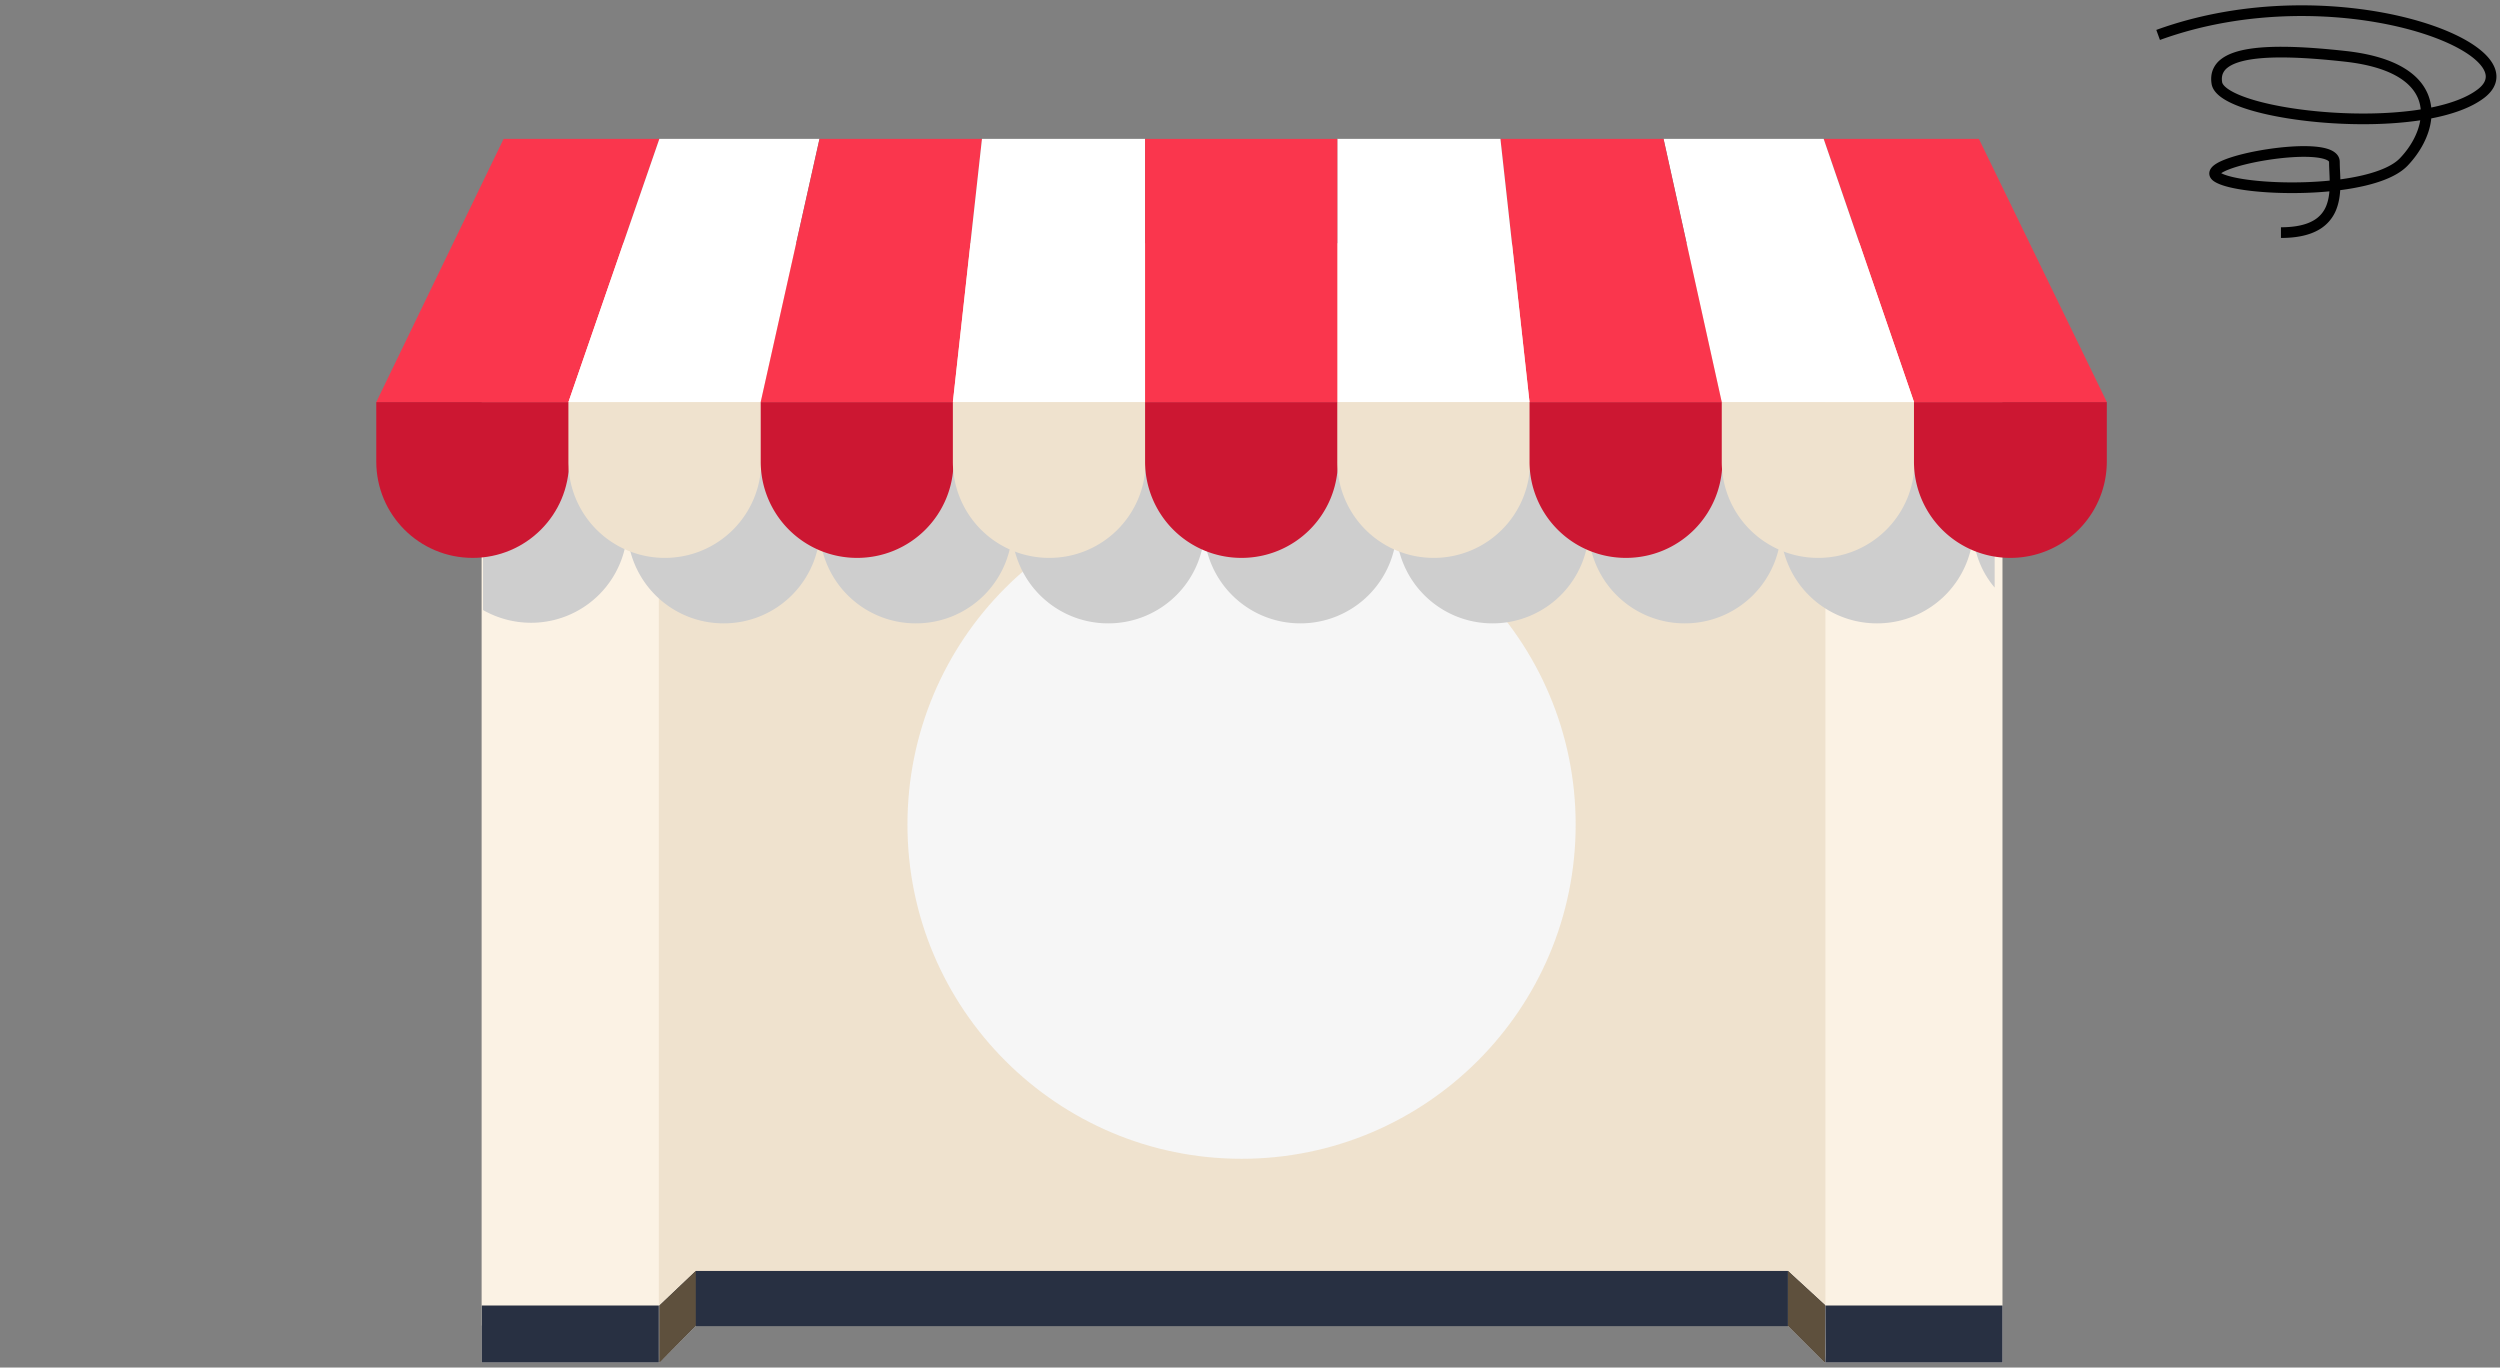 <svg fill="none" height="128" width="234" xmlns="http://www.w3.org/2000/svg"><rect width="100%" height="100%" fill="#808080" stroke="none"/><g fill="#efe2ce"><path d="M187.265 22.762H45.094v101.307h142.171z"/><path d="M65.135 124.069l-3.405 3.462-13.167-104.77h16.572z"/><path d="M65.135 124.069l-3.405 3.462-13.167-104.77h16.572zm102.209 0l3.462 3.462 13.167-104.77h-16.629z"/><path d="M167.344 124.069l3.462 3.462 13.167-104.77h-16.629z"/></g><path d="M61.727 122.196v5.335l3.405-3.462v-5.108zm105.617-3.235v5.108l3.462 3.462.057-5.335z" fill="#283042"/><path d="M61.727 122.196v5.335l3.405-3.462v-5.108zm105.617-3.235v5.108l3.462 3.462.057-5.335z" fill="#5e503d"/><path d="M61.666 26.224H45.094V127.53h16.572zm125.766 0h-16.573V127.53h16.573z" fill="#fbf2e4"/><path d="M61.666 122.196H45.094v5.335h16.572zm125.766 0h-16.573v5.335h16.573z" fill="#283042"/><path d="M84.938 77.19c0 17.253 14.018 31.272 31.272 31.272 17.253 0 31.272-14.019 31.272-31.272 0-17.254-14.019-31.272-31.272-31.272C98.9 45.86 84.938 59.879 84.938 77.19z" fill="#f6f6f6"/><g fill="#cecece"><path d="M45.211 43.761V57.1a9.108 9.108 0 004.484 1.192 9.01 9.01 0 009.024-9.025v-5.562H45.21z"/><path d="M58.711 43.761v5.562a9.01 9.01 0 009.024 9.024 9.01 9.01 0 009.024-9.024v-5.562z"/><path d="M76.703 43.761v5.562a9.01 9.01 0 009.024 9.024 9.01 9.01 0 009.024-9.024v-5.562z"/><path d="M94.703 43.761v5.562a9.01 9.01 0 009.024 9.024 9.01 9.01 0 009.024-9.024v-5.562z"/><path d="M112.688 43.761v5.562a9.01 9.01 0 009.024 9.024 9.01 9.01 0 009.024-9.024v-5.562z"/><path d="M130.68 43.761v5.562a9.01 9.01 0 009.024 9.024 9.01 9.01 0 009.024-9.024v-5.562z"/><path d="M148.672 43.761v5.562a9.01 9.01 0 009.024 9.024 9.01 9.01 0 009.024-9.024v-5.562z"/><path d="M166.664 43.761v5.562a9.01 9.01 0 009.024 9.024 9.01 9.01 0 009.024-9.024v-5.562z"/><path d="M186.699 43.761h-2.043v5.562c0 2.157.738 4.143 2.043 5.676z"/></g><path d="M35.219 37.632v5.562c0 4.994 4.03 9.024 9.024 9.024s9.024-4.03 9.024-9.024v-5.562z" fill="#cc1732"/><path d="M53.203 37.632v5.562a9.01 9.01 0 009.024 9.024 9.01 9.01 0 009.024-9.024v-5.562z" fill="#efe2ce"/><path d="M71.203 37.632v5.562a9.01 9.01 0 009.024 9.024 9.01 9.01 0 009.024-9.024v-5.562z" fill="#cc1732"/><path d="M89.188 37.632v5.562a9.01 9.01 0 009.023 9.024 9.01 9.01 0 009.025-9.024v-5.562z" fill="#efe2ce"/><path d="M107.18 37.632v5.562a9.01 9.01 0 009.024 9.024 9.01 9.01 0 009.024-9.024v-5.562z" fill="#cc1732"/><path d="M125.172 37.632v5.562a9.01 9.01 0 009.024 9.024 9.01 9.01 0 009.024-9.024v-5.562z" fill="#efe2ce"/><path d="M143.164 37.632v5.562a9.01 9.01 0 009.024 9.024 9.01 9.01 0 009.024-9.024v-5.562z" fill="#cc1732"/><path d="M161.156 37.632v5.562a9.01 9.01 0 009.024 9.024 9.01 9.01 0 009.024-9.024v-5.562z" fill="#efe2ce"/><path d="M179.148 37.632v5.562a9.01 9.01 0 009.024 9.024 9.011 9.011 0 009.025-9.024v-5.562z" fill="#cc1732"/><path d="M61.723 13H47.137L35.22 37.632h17.99z" fill="#fa364d"/><path d="M76.7 13H61.716l-8.513 24.632h17.992z" fill="#fff"/><path d="M91.919 13h-15.21l-5.506 24.632h17.991z" fill="#fa364d"/><path d="M107.179 13H91.912l-2.725 24.632h17.992z" fill="#fff"/><path d="M170.695 13h14.53L197.2 37.632h-18.048z" fill="#fa364d"/><path d="M155.711 13h14.983l8.457 24.632h-17.992z" fill="#fff"/><path d="M140.438 13h15.267l5.448 24.632h-17.991z" fill="#fa364d"/><path d="M125.172 13h15.267l2.724 24.632h-17.991z" fill="#fff"/><path d="M125.171 13H107.18v24.632h17.991z" fill="#fa364d"/><path d="M167.349 118.961H65.133v5.165h102.216z" fill="#283042"/><path clip-rule="evenodd" d="M225.227 2.688C219.131 1.106 210.31.78 202.171 3.74l-.342-.94c8.361-3.04 17.392-2.704 23.649-1.08 3.117.809 5.612 1.954 6.987 3.217.686.63 1.157 1.35 1.198 2.126.043.806-.383 1.52-1.154 2.106-1.204.914-2.954 1.528-4.942 1.914-.16 1.631-1.073 3.229-2.212 4.419-.854.892-2.318 1.485-3.963 1.876a23.13 23.13 0 01-2.348.42c-.035.564-.124 1.148-.327 1.7a3.733 3.733 0 01-1.654 1.994c-.852.5-2.011.78-3.566.78v-1c1.444 0 2.41-.261 3.059-.642a2.735 2.735 0 001.223-1.476c.141-.385.217-.805.254-1.243-.71.068-1.43.113-2.144.138-1.897.066-3.766-.01-5.294-.193-.764-.092-1.45-.21-2.016-.354-.553-.14-1.039-.315-1.366-.543-.18-.125-.37-.32-.414-.603-.046-.292.084-.53.218-.687.251-.292.699-.524 1.171-.713.988-.396 2.468-.75 3.985-.983 1.52-.234 3.123-.354 4.363-.265.614.045 1.181.144 1.61.332.424.187.854.533.854 1.116a19.074 19.074 0 00.031.922c.01.225.02.464.026.71.737-.1 1.445-.226 2.104-.383 1.604-.381 2.827-.92 3.472-1.595.985-1.029 1.702-2.303 1.902-3.55l-.371.053c-2.576.353-5.482.39-8.221.198-2.738-.192-5.333-.615-7.288-1.196-.976-.29-1.815-.625-2.437-1.004-.597-.364-1.114-.841-1.213-1.462-.074-.464-.041-.9.112-1.297a2.34 2.34 0 01.75-.994c.658-.523 1.622-.827 2.745-.996 2.258-.34 5.441-.174 8.943.211 4.817.53 7.212 2.271 7.859 4.518.073.256.123.514.151.773 1.825-.372 3.338-.931 4.339-1.691.604-.459.78-.887.761-1.258-.022-.4-.278-.891-.877-1.442-1.195-1.098-3.501-2.191-6.561-2.985zm1.35 7.554a3.567 3.567 0 00-.124-.674c-.476-1.652-2.327-3.286-7.008-3.801-3.498-.385-6.566-.535-8.684-.216-1.064.16-1.819.43-2.271.79a1.35 1.35 0 00-.44.57c-.079.207-.109.46-.058.78.026.163.203.435.747.766.518.316 1.265.622 2.2.9 1.865.553 4.385.968 7.074 1.156 2.688.19 5.522.15 8.016-.19.185-.026.367-.053.548-.081zm-8.518 6.662c-.004-.264-.016-.524-.027-.78l-.003-.066a19.3 19.3 0 01-.029-.902c0-.014-.001-.025-.023-.051a.662.662 0 00-.233-.15c-.274-.12-.706-.207-1.28-.25-1.136-.081-2.658.029-4.138.257-1.483.228-2.879.567-3.766.922-.314.126-.526.24-.654.328.193.102.496.214.918.32.512.13 1.153.243 1.889.33 1.472.177 3.289.253 5.141.188.739-.026 1.48-.074 2.205-.146zm-10.309-.793l.002.002-.002-.002z" fill="#000" fill-rule="evenodd"/></svg>